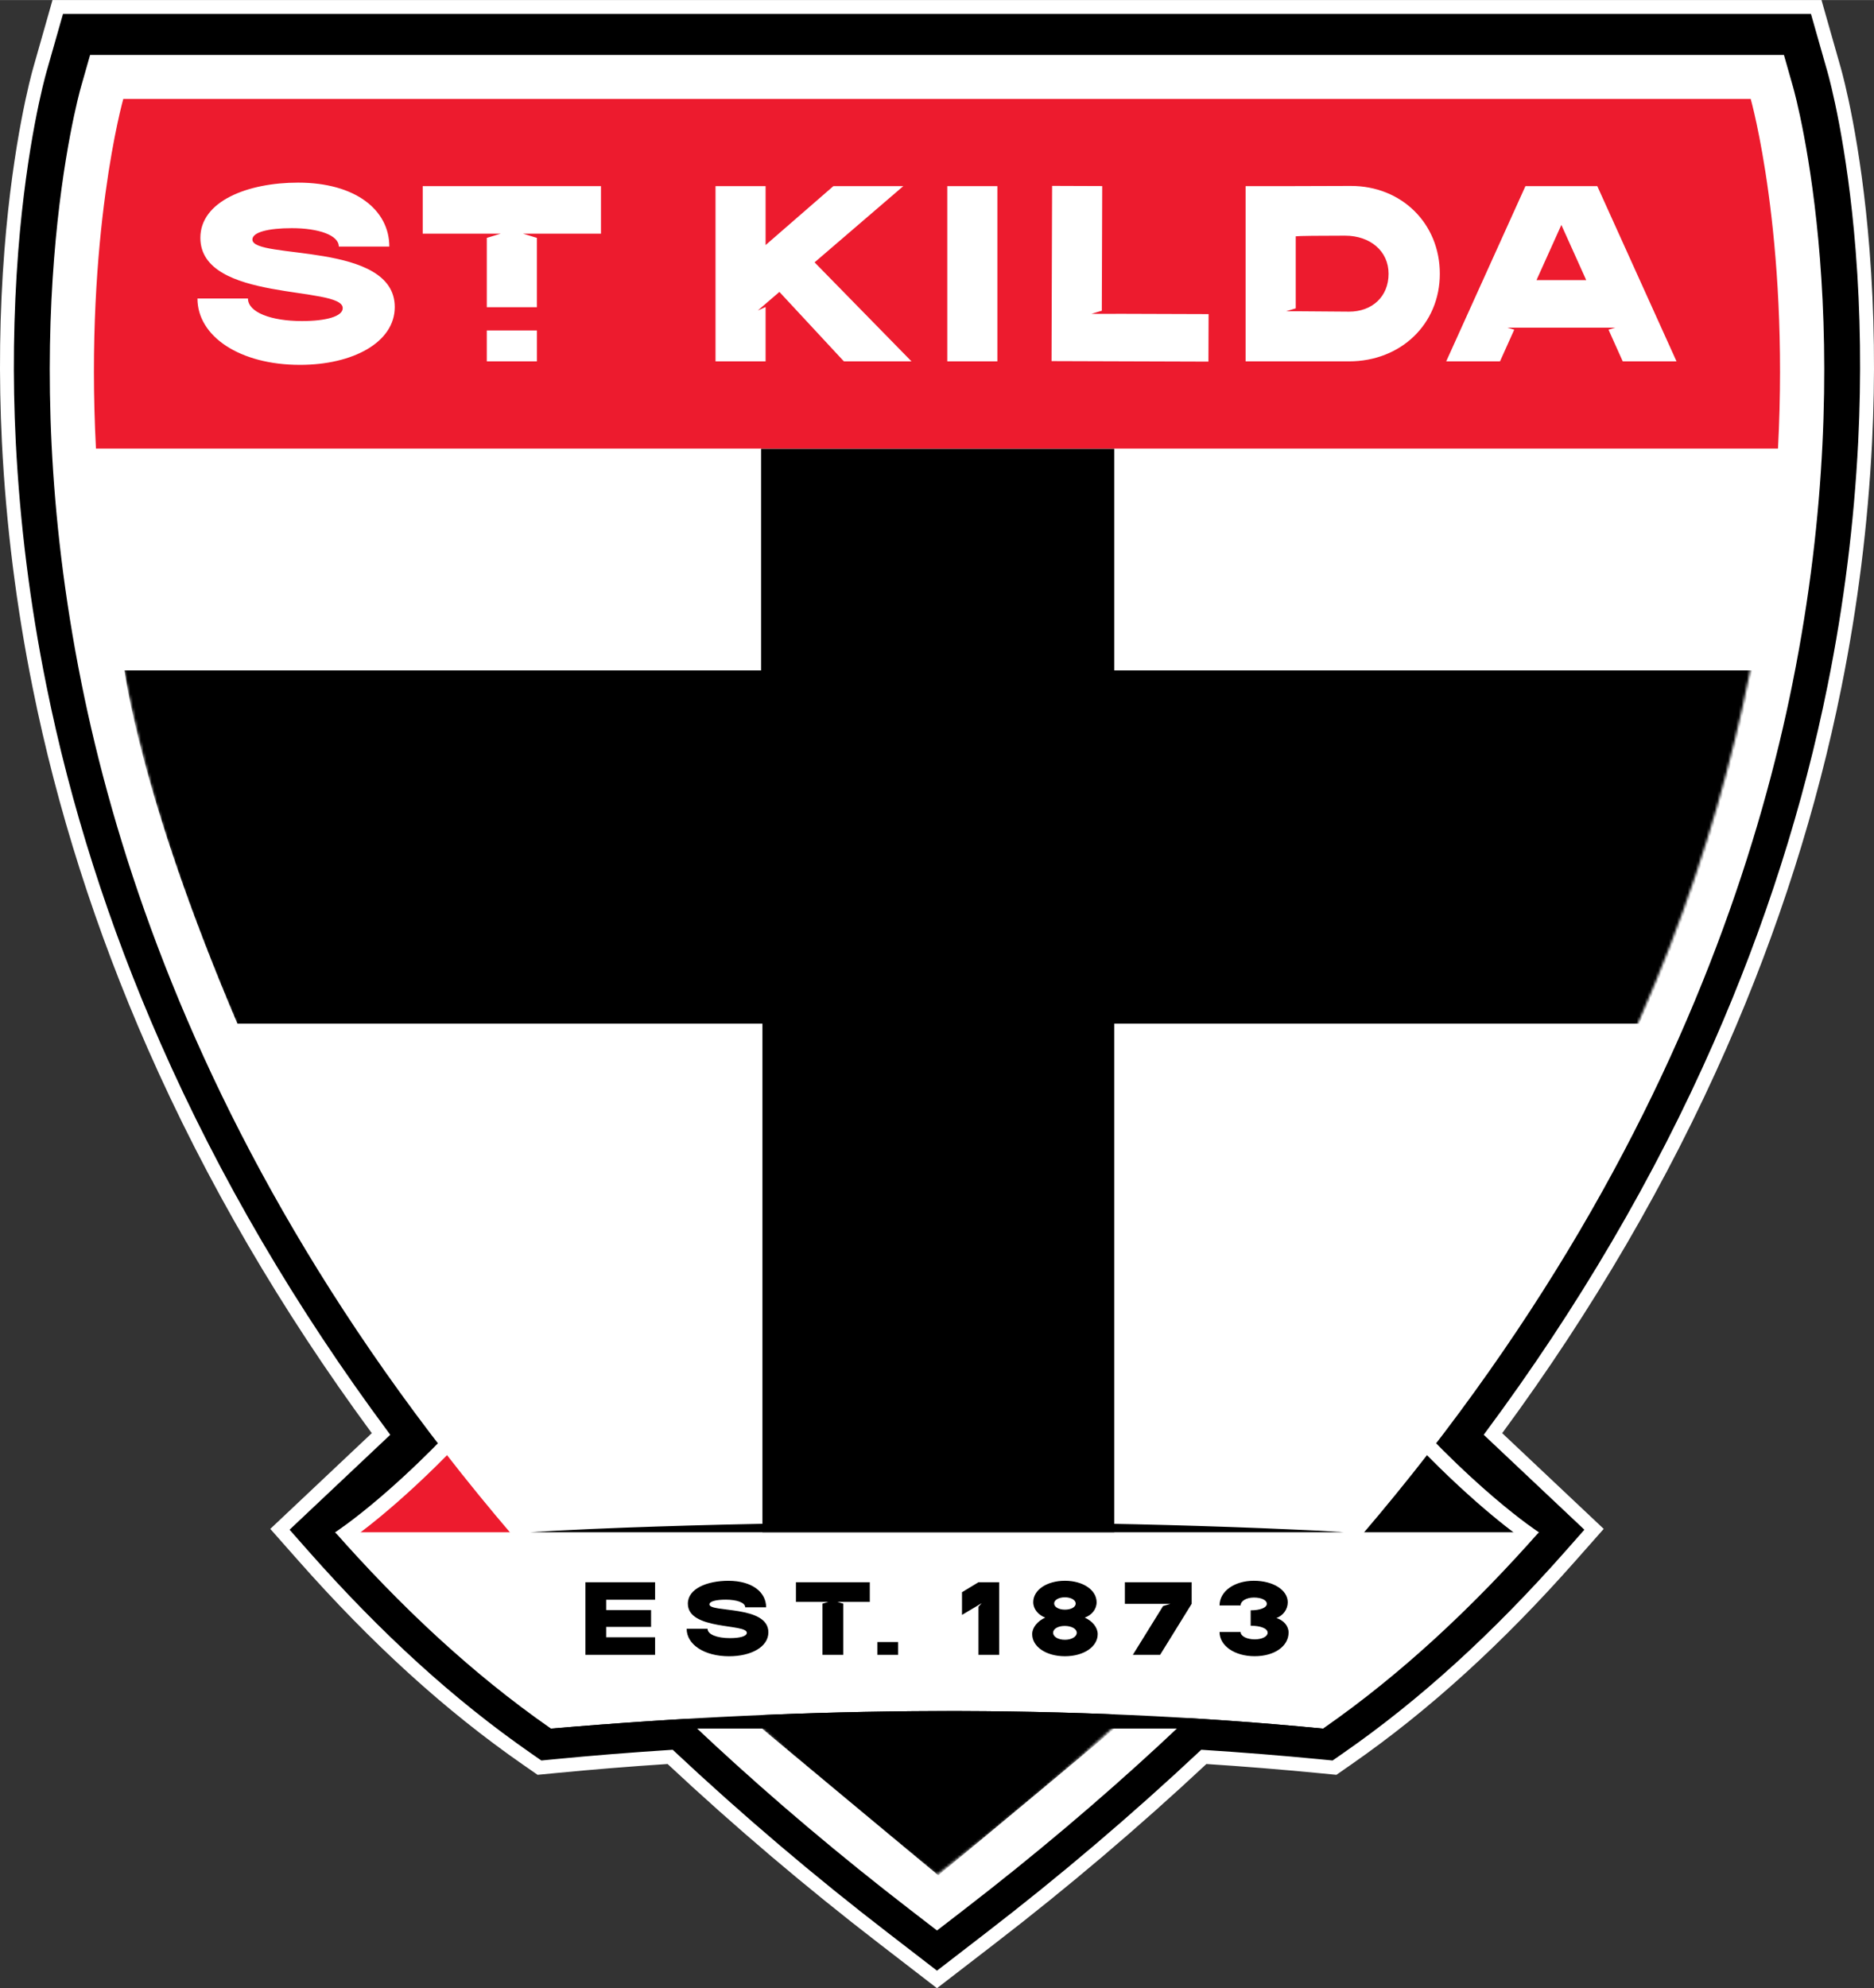 <svg xmlns="http://www.w3.org/2000/svg" xmlns:xlink="http://www.w3.org/1999/xlink" id="Layer_1" version="1.1" viewBox="0.0 0.0 697.796 740.0" width="307.068" height="325.66">
  <rect x="0.0" y="0.0" width="697.796" height="740.0" fill="#333333" stroke="none"/>
  <!-- Generator: Adobe Illustrator 29.1.0, SVG Export Plug-In . SVG Version: 2.1.0 Build 142)  -->
  <defs>
    <style>
      .st0 {
        fill: #fff;
      }

      .st1 {
        mask: url(#mask);
      }

      .st2 {
        fill: #ed1b2e;
      }
    </style>
    <mask id="mask" x="34.965" y="36.81" width="627.871" height="661.19" maskUnits="userSpaceOnUse">
      <g id="csa">
        <path class="st0" d="M651.893,36.81H45.913S-53.842,387.435,348.898,697.825C751.648,387.435,651.888,36.81,651.888,36.81h.005Z"/>
      </g>
    </mask>
  </defs>
  <path d="M329.168,721.535c-27.619-21.251-54.194-43.824-79.635-67.64-14.485.94-28.89,2.095-42.83,3.445l-5.83.57-4.8-3.34c-28.565-19.845-55.78-44.575-83.225-75.615l-8.615-9.75,37.64-35.49c-34.215-46.17-62.635-94.765-84.5-144.465-19.3-43.865-33.655-88.89-42.685-133.85-6.035-29.962-9.841-60.33-11.385-90.855-1.2-24.25-.88-48.26.935-71.38C7.403,53.01,14.068,28.705,14.823,26.07L21.508,2.585h654.795l6.685,23.485c.755,2.645,7.42,26.94,10.585,67.1,1.825,23.115,2.135,47.13.935,71.375-1.541,30.524-5.349,60.891-11.395,90.85-9.03,44.95-23.385,89.99-42.685,133.855-21.86,49.71-50.295,98.305-84.5,144.465l37.64,35.49-8.625,9.75c-27.43,31.04-54.65,55.77-83.21,75.615l-4.805,3.34-5.83-.57c-13.94-1.35-28.345-2.505-42.83-3.445-25.438,23.819-52.014,46.392-79.635,67.64l-19.73,15.205-19.735-15.205h0Z"/>
  <path class="st0" d="M675.183,4.06l2.99,10.51,3.39,11.905c.74,2.625,7.38,26.775,10.535,66.805,1.815,23.05,2.135,47.01.935,71.19-1.541,30.451-5.34,60.746-11.365,90.635-9.01,44.855-23.34,89.79-42.59,133.545-22.005,50.03-50.615,98.84-85.115,145.24l37.55,35.41-7.67,8.685c-27.355,30.95-54.485,55.6-82.95,75.38l-4.36,3.03-5.285-.51c-14.195-1.37-28.805-2.55-43.515-3.495-25.547,23.945-52.243,46.634-79.995,67.985l-10,7.71-8.825,6.8-8.83-6.8-10-7.71c-27.752-21.348-54.447-44.037-79.99-67.985-14.715.945-29.325,2.115-43.515,3.495l-5.29.51-4.36-3.03c-28.46-19.78-55.595-44.43-82.95-75.38l-7.67-8.685,37.55-35.41c-34.5-46.4-63.105-95.21-85.115-145.24-19.25-43.765-33.585-88.7-42.59-133.545-6.024-29.889-9.823-60.184-11.365-90.635-1.2-24.18-.875-48.14.935-71.19C8.878,53.25,15.508,29.1,16.258,26.48l3.39-11.91,2.99-10.51h652.565M677.413,1.11H20.388l-.605,2.14-2.99,10.51-3.39,11.905c-.75,2.65-7.455,27.065-10.63,67.385-1.834,23.811-2.151,47.714-.95,71.565,1.549,30.597,5.364,61.037,11.415,91.07,9.05,45.06,23.45,90.195,42.785,134.15,21.75,49.43,49.96,97.76,83.895,143.705l-35.645,33.605-2.085,1.96,1.895,2.145,7.67,8.68c27.505,31.13,54.81,55.945,83.475,75.86l4.365,3.03.885.615,1.08-.105,5.29-.51c13.73-1.335,27.9-2.47,42.145-3.41,25.331,23.686,51.785,46.142,79.27,67.29l10,7.71,8.825,6.8,1.8,1.39,1.81-1.39,8.825-6.8,10-7.71c27.489-21.147,53.947-43.603,79.28-67.29,14.24.93,28.415,2.075,42.145,3.41l5.285.51,1.08.105.89-.615,4.36-3.03c28.665-19.915,55.97-44.725,83.48-75.86l7.67-8.68,1.89-2.145-2.085-1.96-35.64-33.605c33.925-45.935,62.145-94.265,83.895-143.705,19.335-43.955,33.73-89.09,42.78-134.15,6.057-30.032,9.873-60.472,11.415-91.07,1.205-23.851.89-47.754-.945-71.565-3.175-40.32-9.88-64.73-10.635-67.385l-3.385-11.905-2.99-10.51-.61-2.14h.01Z"/>
  <path class="st0" d="M348.898,740l-21.3-16.42c-27.39-21.073-53.758-43.442-79.015-67.03-14.055.915-28.065,2.055-41.63,3.37l-6.775.655-5.585-3.88c-28.735-19.965-56.105-44.835-83.67-76.03l-10.28-11.625,37.795-35.635c-33.71-45.76-61.78-93.905-83.43-143.125-19.375-44.035-33.79-89.25-42.86-134.385-6.068-30.086-9.89-60.582-11.435-91.235-1.2-24.35-.885-48.485.95-71.705C4.843,52.535,11.578,28.005,12.333,25.355L19.548,0h658.7l7.215,25.355c.755,2.665,7.49,27.17,10.67,67.6,1.835,23.225,2.155,47.345.945,71.705-1.55,30.652-5.37,61.148-11.43,91.235-9.07,45.14-23.485,90.35-42.86,134.385-21.65,49.21-49.72,97.365-83.43,143.125l37.795,35.635-10.28,11.625c-27.565,31.195-54.935,56.06-83.67,76.03l-5.585,3.88-6.775-.655c-13.858-1.342-27.736-2.466-41.63-3.37-25.255,23.59-51.623,45.959-79.015,67.03l-21.305,16.42h.005ZM249.398,654.275l.345.325c25.304,23.665,51.733,46.097,79.195,67.22l19.95,15.38,19.955-15.38c27.458-21.128,53.886-43.56,79.195-67.22l.35-.325.48.025c14.24.93,28.435,2.075,42.185,3.41l5.96.575,4.92-3.415c28.59-19.865,55.83-44.615,83.28-75.67l8.855-10.025-37.66-35.51.58-.79c33.875-45.87,62.06-94.15,83.77-143.49,19.305-43.89,33.67-88.95,42.715-133.93,6.041-29.98,9.85-60.367,11.395-90.91,1.195-24.265.875-48.29-.94-71.42-3.165-40.21-9.85-64.525-10.59-67.17l-6.765-23.75H21.228l-6.765,23.75c-.75,2.645-7.43,26.965-10.595,67.17-1.833,23.762-2.146,47.618-.935,71.42,1.548,30.543,5.359,60.93,11.4,90.91,9.025,44.98,23.4,90.04,42.71,133.93,21.71,49.34,49.895,97.62,83.77,143.49l.575.79-37.655,35.51,8.855,10.025c27.45,31.055,54.69,55.815,83.28,75.67l4.92,3.415,5.96-.575c13.74-1.335,27.935-2.48,42.185-3.41l.48-.025h-.015ZM348.898,736.275l-19.505-15.03c-27.656-21.273-54.264-43.874-79.73-67.725-14.52.935-28.98,2.105-43,3.455l-5.695.55-4.7-3.26c-28.54-19.83-55.735-44.55-83.15-75.56l-8.385-9.485,37.62-35.465c-34.28-46.215-62.76-94.885-84.65-144.66-19.29-43.835-33.64-88.845-42.67-133.775-6.037-29.943-9.842-60.293-11.385-90.8-1.2-24.23-.875-48.235.935-71.335C7.748,53.055,14.408,28.79,15.158,26.155L21.768,2.945h654.235l6.61,23.21c.75,2.635,7.41,26.91,10.575,67.03,1.82,23.1,2.13,47.095.935,71.33-1.542,30.507-5.348,60.857-11.385,90.8-9.02,44.935-23.38,89.95-42.665,133.78-21.905,49.775-50.375,98.445-84.655,144.66l37.62,35.465-8.385,9.485c-27.415,31.01-54.61,55.73-83.155,75.56l-4.695,3.26-5.695-.55c-14.314-1.383-28.649-2.534-43-3.455-25.467,23.85-52.075,46.451-79.73,67.725l-19.505,15.03h.025ZM250.483,651.245l.35.325c25.521,23.918,52.189,46.581,79.91,67.91l18.15,13.99,18.145-13.99c27.722-21.328,54.39-43.992,79.91-67.91l.345-.325.485.03c14.705.945,29.35,2.12,43.555,3.49l4.88.475,4.025-2.8c28.395-19.72,55.46-44.325,82.755-75.21l6.965-7.885-37.495-35.34.59-.79c34.445-46.325,63.04-95.115,84.995-145.03,19.22-43.685,33.525-88.54,42.52-133.32,6.014-29.836,9.806-60.078,11.345-90.475,1.195-24.14.88-48.04-.935-71.04-3.145-39.9-9.755-63.98-10.5-66.595l-6.155-21.6H23.458l-6.155,21.6c-.745,2.615-7.35,26.68-10.5,66.595-1.819,23.636-2.131,47.364-.935,71.04,1.536,30.398,5.33,60.639,11.35,90.475,8.99,44.78,23.3,89.635,42.515,133.32,21.96,49.915,50.55,98.705,85,145.03l.585.79-37.495,35.34,6.965,7.885c27.285,30.875,54.36,55.48,82.755,75.21l4.025,2.8,4.88-.475c14.2-1.38,28.85-2.545,43.555-3.49l.48-.03h0Z"/>
  <path class="st2" d="M130.158,570.61c10.8-7.785,32.48-26.185,55.945-53.73,23.235-27.26,55.25-71.67,84.04-135.36l-70.345,250.515-69.645-61.425h.005Z"/>
  <path class="st0" d="M260.998,405.9l-62.37,222.14-64.95-57.285c8.97-6.745,29.48-23.52,54.115-52.44,20.355-23.89,47.43-60.89,73.2-112.415h.005ZM281.848,348.03c-31.475,80.38-69.725,134.895-97.435,167.42-25.365,29.765-48.185,48.445-57.83,54.97l74.4,65.61,80.86-288h.005Z"/>
  <path class="st0" d="M275.598,366.295l-75.2,267.775-72.05-63.555c10.275-7.2,32.415-25.645,56.895-54.37,19.46-22.835,37.65-48.725,54.07-76.955,13.275-22.82,25.415-47.22,36.275-72.9M290.138,322.5c-63.685,182.27-165.335,247.795-165.335,247.795l76.75,67.69,88.595-315.485h-.01Z"/>
  <path d="M427.658,381.52c28.795,63.69,60.805,108.1,84.04,135.36,23.465,27.535,45.145,45.945,55.94,53.73l-69.64,61.425-70.34-250.515h0Z"/>
  <path class="st0" d="M436.808,405.9c25.77,51.525,52.845,88.525,73.2,112.415,24.645,28.92,45.145,45.695,54.11,52.44l-64.945,57.285s-62.365-222.14-62.365-222.14ZM415.958,348.03l80.86,288,74.4-65.61c-9.635-6.525-32.465-25.205-57.83-54.97-27.71-32.515-65.96-87.03-97.43-167.42Z"/>
  <path class="st0" d="M422.213,366.295c10.865,25.685,23.005,50.075,36.28,72.905,16.42,28.22,34.61,54.115,54.07,76.955,24.48,28.725,46.62,47.17,56.895,54.37l-72.05,63.555-75.195-267.775M407.663,322.505l88.585,315.48,76.755-67.69s-101.65-65.535-165.34-247.795v.005Z"/>
  <path class="st0" d="M651.888,36.81H45.908S-53.852,387.435,348.898,697.825C751.648,387.435,651.888,36.81,651.888,36.81h0Z"/>
  <path class="st0" d="M348.903,718.515l-10-7.71C126.853,547.38,54.043,372.27,30.318,254.155c-25.885-128.87-1.225-218.09-.165-221.825l3.39-11.895h630.72l3.385,11.9c1.06,3.73,25.725,92.95-.165,221.815-23.725,118.12-96.52,293.23-308.585,456.655l-9.995,7.71h0ZM58.973,53.19c-1.965,9.91-4.565,25.715-6.15,46.2-2.6,33.45-2.975,86.65,9.98,150.12,22.52,110.28,90.565,273.205,286.1,427.545,195.535-154.34,263.575-317.265,286.095-427.55,12.96-63.465,12.58-116.655,9.985-150.115-1.58-20.485-4.175-36.28-6.155-46.2H58.973Z"/>
  <path class="st0" d="M651.888,36.81H45.908S-53.852,387.435,348.898,697.825C751.648,387.435,651.888,36.81,651.888,36.81h0Z"/>
  <g class="st1">
    <path d="M651.898,249.5h-237v-82.5h-131.5v82.5H46.398s5,44.5,42,131.5h195.5v262.5l65.5,54.5,65.5-54.5v-262.5h195.5c30.5-65.5,42-131.5,42-131.5h-.5Z"/>
  </g>
  <path class="st2" d="M662.048,166.94c4.175-79.61-10.16-130.13-10.16-130.13H45.903s-14.335,50.51-10.17,130.13h626.315Z"/>
  <path class="st0" d="M124.808,570.295c23.67,26.78,50.29,52.185,80.365,73.075,95.43-8.16,192.03-9.245,287.465,0,30.065-20.89,56.695-46.295,80.36-73.075H124.808Z"/>
  <path d="M205.168,643.37c95.435-8.16,192.035-9.245,287.47,0H205.168Z"/>
  <path class="st0" d="M73.528,111.085h18.805c0,5.13,8.605,8.39,20.1,8.39,8.96,0,15.185-1.705,15.185-4.815,0-8.48-53.01-2.035-53.01-26.165,0-13.615,17.57-20.54,36.375-20.54,21.4,0,33.985,10.19,33.985,23.8h-18.805c0-4.235-7.52-6.85-17.5-6.85-8.68,0-14.68,1.47-14.68,4.235,0,7.585,53.01.57,53.01,25.115,0,13.21-15.69,21.53-35.285,21.53-22.415,0-38.18-10.6-38.18-24.7ZM352.723,69.255h18.66v65.225h-18.66v-65.225ZM199.923,122.97h-18.66v11.51h18.66v-11.51ZM503.003,69.18l-24.005.075h-15.185v65.225h38.47c19.38,0,33.845-13.94,33.845-32.61s-14.175-32.69-33.115-32.69h-.01,0ZM502.283,115.975l-19.32-.15h-4.04l3.55-1.075v-26.815c1.16-.165,9.04-.24,18.37-.24s16.2,5.71,16.2,14.185c0,8.47-6.07,14.1-14.75,14.1l-.01-.005h0ZM303.308,97.635l33.045-28.38h-26.035l-25.24,21.935v-21.94h-18.65v65.225h18.65v-20.22l-2.895,1.28,8.04-6.915.25.285,23.755,25.57h25.17l-36.085-36.85-.005.01ZM594.763,69.255h-26.755l-29.505,65.225h20.03l5.3-11.79-2.55-.76h40.2l-2.54.76,5.295,11.79h20.03s-29.505-65.225-29.505-65.225ZM572.128,104.23l9.255-20.54,9.255,20.54h-18.52.01ZM157.398,69.255v17.7h29.04l-5.17,1.56v25.81h18.65v-25.81l-5.18-1.565h29.04v-17.695h-66.38ZM415.493,116.775v.02h-9.08l3.85-1.165.155-46.4-18.66-.07-.21,65.225,58.42.19.06-17.685s-34.535-.115-34.535-.115Z"/>
  <path d="M217.983,615.91h25.945v-6.52h-18.215v-3.88h16.72v-6.25h-16.72v-3.85h18.215v-6.515h-25.95v27.015h.005ZM264.163,597.135c0-1.15,2.49-1.755,6.08-1.755,4.13,0,7.245,1.08,7.245,2.835h7.785c0-5.635-5.21-9.86-14.075-9.86-7.785,0-15.07,2.875-15.07,8.51,0,9.995,21.96,7.335,21.96,10.845,0,1.285-2.575,1.985-6.29,1.985-4.77,0-8.33-1.35-8.33-3.48h-7.785c0,5.845,6.53,10.235,15.815,10.235,8.115,0,14.615-3.445,14.615-8.915,0-10.17-21.96-7.265-21.96-10.4h.01ZM403.903,602.065c2.605-.905,4.43-3.135,4.43-5.71,0-4.565-5.07-8.01-11.8-8.01-6.735,0-11.8,3.415-11.8,7.97,0,2.53,1.85,4.765,4.465,5.74-2.845,1.285-4.855,3.685-4.855,6.145,0,4.73,5.24,8.24,12.195,8.24,6.96,0,12.2-3.51,12.2-8.24,0-2.495-1.98-4.86-4.825-6.145l-.01.01h0ZM396.533,594.5c2.275,0,4.01,1.015,4.01,2.335,0,1.325-1.735,2.26-4.01,2.26-2.28,0-4.015-.975-4.015-2.3,0-1.32,1.735-2.295,4.015-2.295h0ZM396.533,610.305c-2.52,0-4.4-1.12-4.4-2.605s1.89-2.565,4.4-2.54c2.515.03,4.4,1.085,4.4,2.54s-1.895,2.605-4.4,2.605ZM475.278,602.23c2.49-.915,4.225-3.245,4.225-5.875,0-4.565-5.42-8.01-12.635-8.01-7.22,0-12.76,3.915-12.76,9.185h7.845c0-1.66,2.125-2.94,4.97-2.94s4.795,1.01,4.795,2.325c0,1.485-2.575,2.43-6.02,2.43v5.74c3.63,0,6.32.975,6.32,2.605,0,1.38-2.035,2.46-4.795,2.46-2.96,0-5.27-1.175-5.27-2.74h-7.845c0,5.135,5.61,9.02,13.065,9.02,7.46,0,12.64-3.78,12.64-8.815,0-2.47-1.86-4.565-4.525-5.405l-.01.02h0ZM296.378,596.22h12.03l-2.15.645v19.045h7.725v-19.045l-2.14-.645h12.03v-7.325h-27.5v7.325h.005ZM334.433,611.145h-7.735v4.765h7.73v-4.765h.005ZM358.208,592.61v8.44l6.135-3.645,1.215-.725-1.215,1.335v17.895h7.7v-27.015h-7.7l-6.135,3.715h0ZM418.858,596.93h17l-2.78.83-11.25,18.15h10.15l11.745-18.98v-8.035h-24.865v8.035ZM498.123,570.295l2.15-.03-9.465-.57-9.465-.425c-61.44-2.78-127.69-3.22-189.215-2.305-29.1.55-65.65,1.515-94.6,3.3l2.15.03h298.445Z"/>
</svg>
